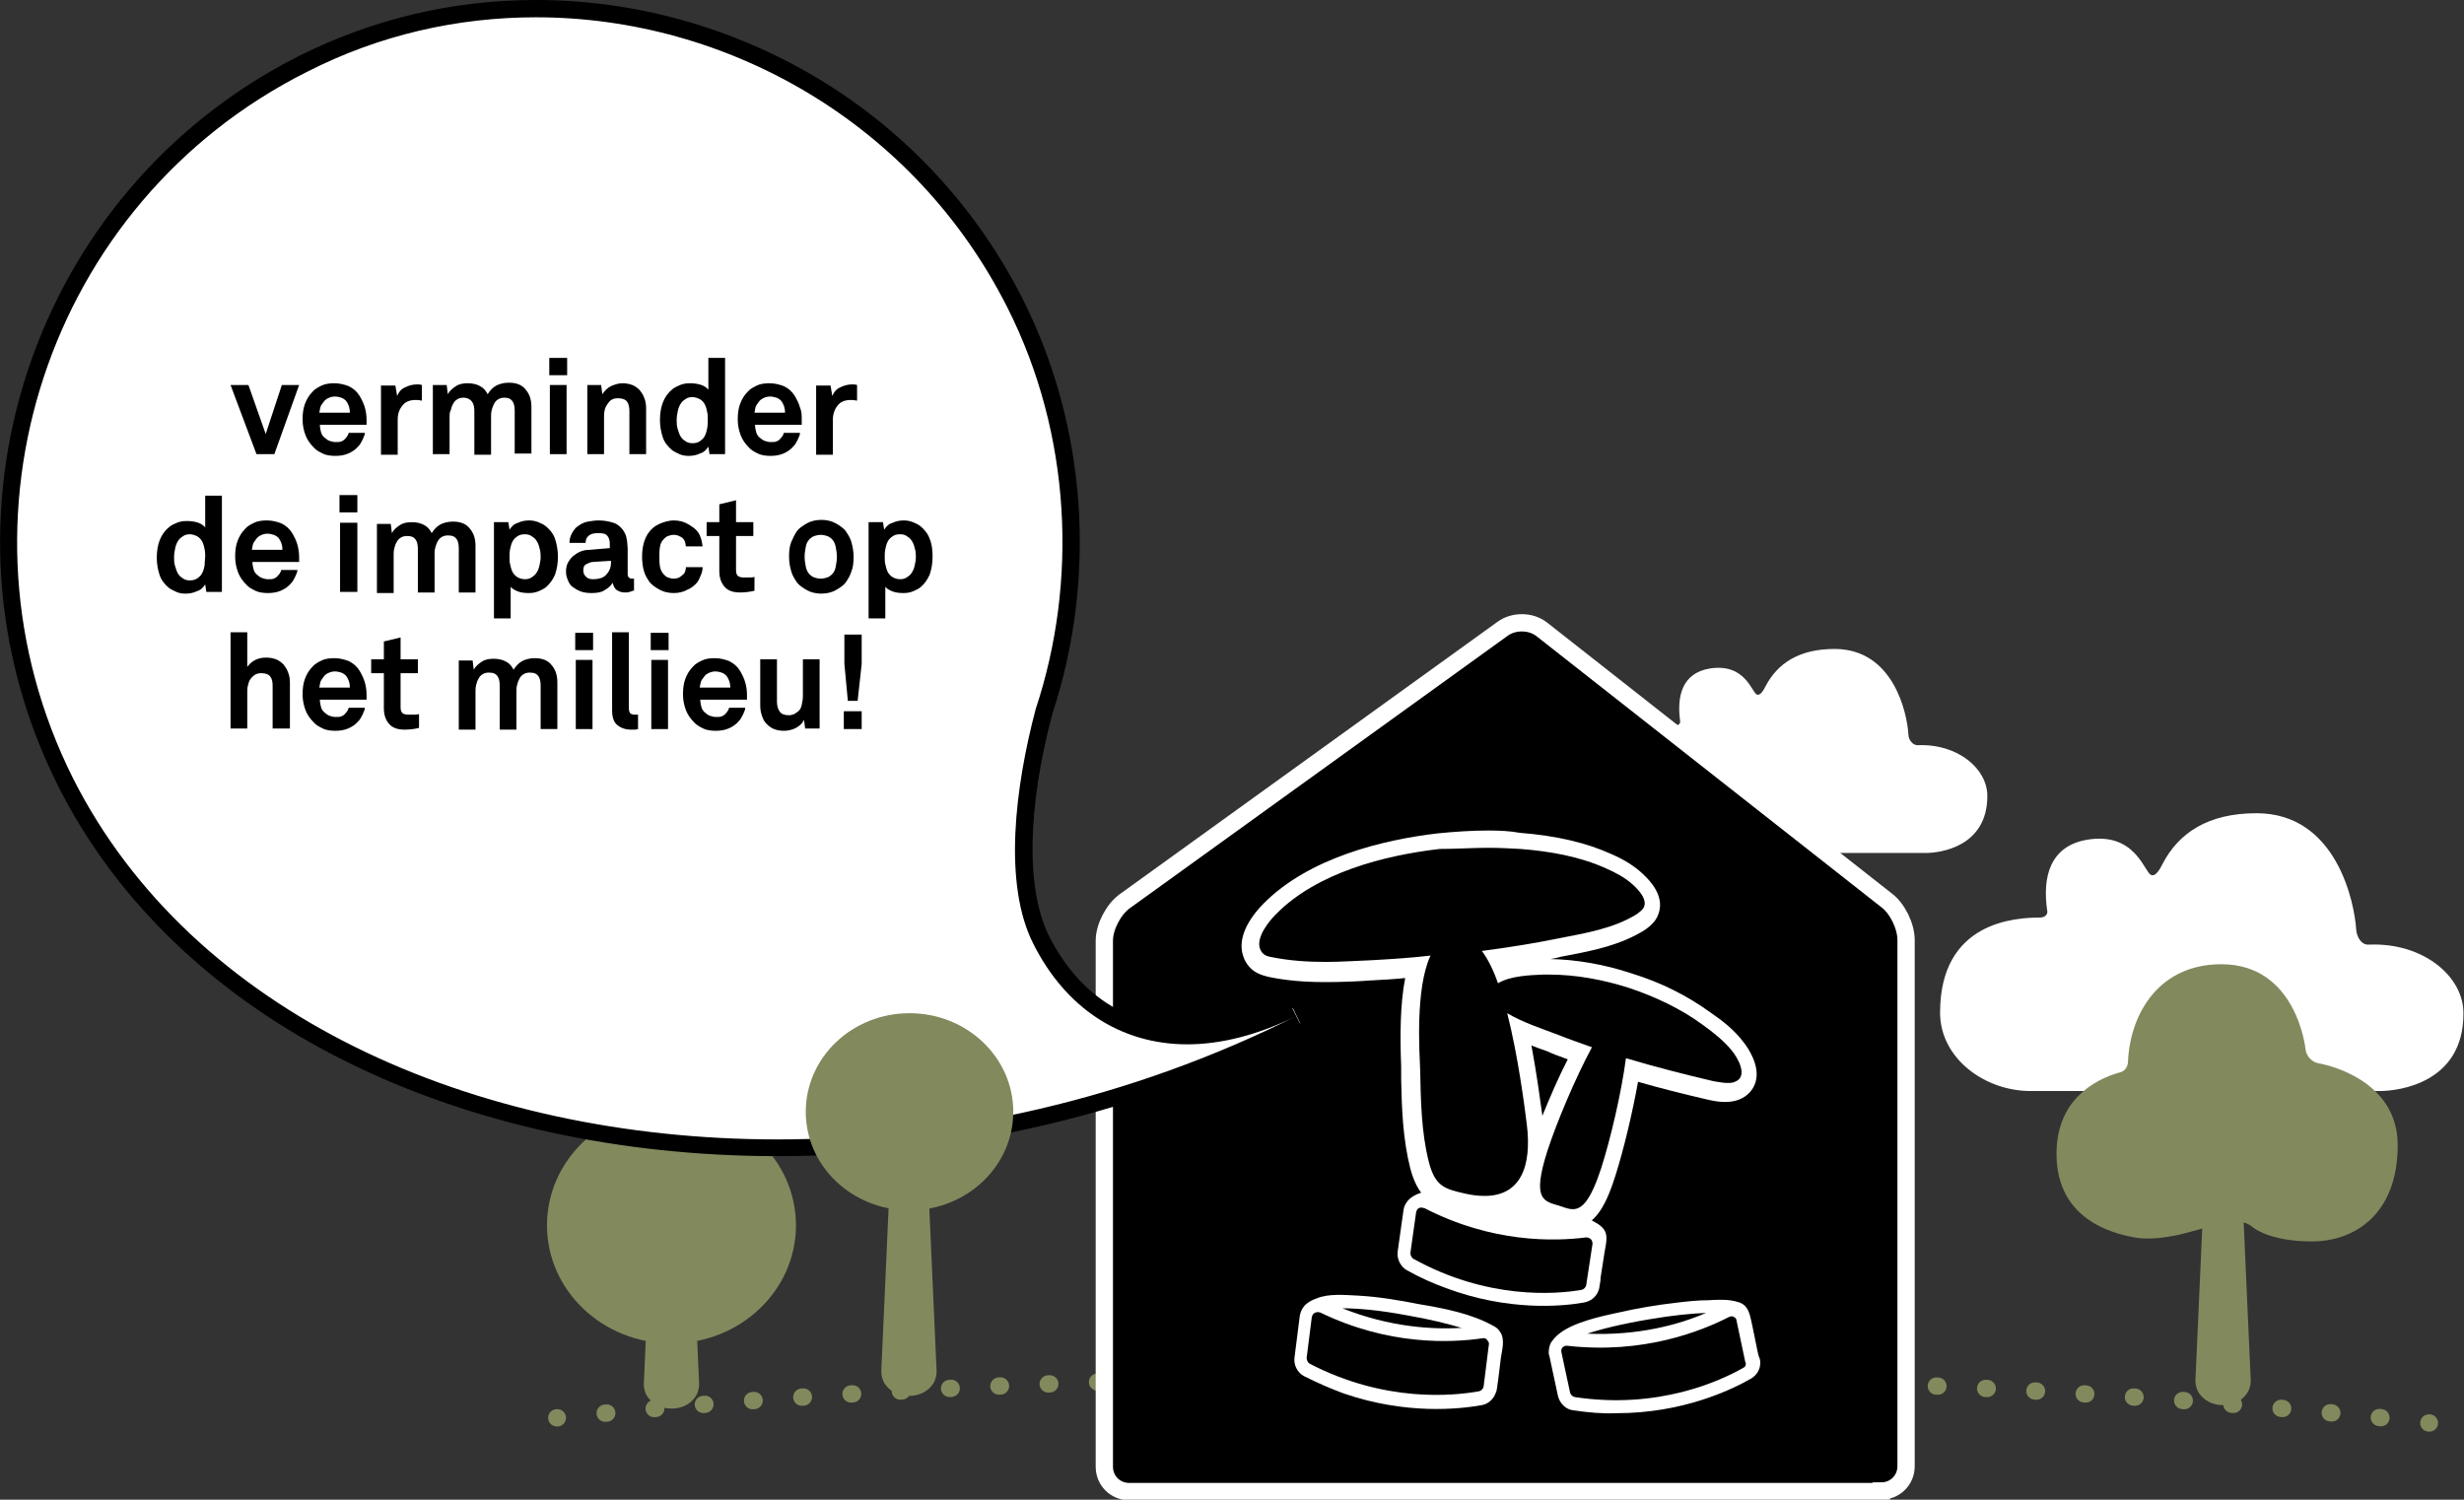 <?xml version="1.0" encoding="utf-8"?>
<!-- Generator: Adobe Illustrator 22.0.1, SVG Export Plug-In . SVG Version: 6.00 Build 0)  -->
<svg version="1.1" id="Layer_1" xmlns="http://www.w3.org/2000/svg" xmlns:xlink="http://www.w3.org/1999/xlink" x="0px" y="0px"
	 viewBox="0 0 427.5 260.2" style="enable-background:new 0 0 427.5 260.2;" xml:space="preserve">
<rect x="0" y="0" width="427.5" height="260.2" fill="#333333" stroke="none"/>
<style type="text/css">
	.st0{fill:#FFFFFF;}
	.st1{fill:#82895D;}
	.st2{fill:none;stroke:#82895D;stroke-width:3;stroke-linecap:round;stroke-linejoin:round;}
	.st3{fill:none;stroke:#82895D;stroke-width:3;stroke-linecap:round;stroke-linejoin:round;stroke-dasharray:0.276,8.287;}
	
		.st4{fill:none;stroke:#82895D;stroke-width:3;stroke-linecap:round;stroke-linejoin:round;stroke-dasharray:0.276,8.287,0.276,8.287;}
	.st5{fill:none;stroke:#FFFFFF;stroke-width:2.999;stroke-miterlimit:10;}
</style>
<g>
	<path class="st0" d="M411,163.9c-1.3,0.1-2.1-1.3-2.2-2.6c-0.3-4.7-3.4-20.2-17.3-20.2c-8.4,0-13.5,3.4-16.3,8.8
		c-0.4,0.8-1.2,2.3-2,1.9c-1.2-0.5-2.7-7.5-11.1-6.1c-6.4,1.1-7.8,6.4-6.9,12.4c0.1,0.6-0.5,1.1-1.2,1.1c-4.2,0-17.4,0.6-17.4,16.5
		c0,7.9,7.7,13.6,15.7,13.6h60.5c0,0,0.1,0,0.1,0c3.3,0,14.5-1.4,14.5-13.4C427.5,169.5,420.5,163.5,411,163.9z"/>
</g>
<g>
	<path class="st0" d="M332.7,129.3c-0.9,0-1.6-1-1.6-1.9c-0.2-3.5-2.5-14.8-12.8-14.8c-6.2,0-9.9,2.5-12,6.5
		c-0.3,0.6-0.9,1.7-1.5,1.4c-0.9-0.4-2-5.5-8.2-4.5c-4.7,0.8-5.7,4.7-5.1,9.1c0.1,0.5-0.4,0.8-0.9,0.8c-3.1,0-12.8,0.4-12.8,12.1
		c0,5.8,5.6,10,11.6,10H334c0,0,0.1,0,0.1,0c2.4,0,10.7-1,10.7-9.9C344.8,133.4,339.7,129,332.7,129.3z"/>
</g>
<g>
	<path class="st1" d="M383.2,208.7c-0.6,0.4-0.9,1-1,1.8l-1.3,29c0,1,0.3,2,1.1,2.8c0.9,1,2.3,1.5,3.7,1.5c1.4,0,2.8-0.5,3.7-1.5
		c0.8-0.8,1.1-1.8,1.1-2.8l-1.3-29c0-0.9-0.5-1.6-1.2-2L383.2,208.7z"/>
	<g>
		<path class="st1" d="M387.1,212c1.1-0.3,2.8,0.1,3.7,0.9c0,0,2.8,2.5,10.3,2.5c7.5,0,14.9-4.8,14.9-16.7c0-12-13.7-14.2-13.7-14.2
			c-1.2-0.2-2.2-1.3-2.3-2.5c0,0-1.5-14.7-14.6-14.7c-10.7,0-15.8,8.4-16.2,16.9c0,0.8-0.5,1.6-1.2,1.8c-5.1,1.4-11.2,5.2-11.2,14.2
			c0,11.4,9.7,13.8,13.5,14.5c3.7,0.7,8.7-0.7,8.7-0.7c1.1-0.3,3-0.8,4.1-1.1L387.1,212z"/>
	</g>
</g>
<g>
	<g>
		<path class="st2" d="M96.6,246c0,0,0.1,0,0.1,0"/>
		<path class="st3" d="M105,245.2c1.5-0.1,2.9-0.3,4.4-0.4"/>
		<path class="st4" d="M113.5,244.4c42.2-3.7,90.3-5.7,141.4-5.7c59.7,0,115.4,2.8,162.4,7.7"/>
		<path class="st2" d="M421.4,246.9c0,0,0.1,0,0.1,0"/>
	</g>
</g>
<g>
	<path d="M326.4,258.7c2.4,0,4.3-1.9,4.3-4.3v-91.3c0-2.4-1.5-5.5-3.4-6.9l-59.8-47c-1.9-1.5-4.9-1.5-6.8-0.1l-65.6,47.3
		c-1.9,1.4-3.5,4.4-3.5,6.8v91.3c0,2.4,1.9,4.3,4.3,4.3H326.4z"/>
	<path class="st5" d="M326.4,258.7c2.4,0,4.3-1.9,4.3-4.3v-91.3c0-2.4-1.5-5.5-3.4-6.9l-59.8-47c-1.9-1.5-4.9-1.5-6.8-0.1
		l-65.6,47.3c-1.9,1.4-3.5,4.4-3.5,6.8v91.3c0,2.4,1.9,4.3,4.3,4.3H326.4z"/>
</g>
<g>
	<path class="st0" d="M304.9,234.3c-0.3-1.5-0.6-2.9-0.9-4.4c-0.4-1.8-0.6-3.5-2.5-4c-1.6-0.5-3.4-0.4-5.1-0.3
		c-1.8,0-3.6,0.2-5.3,0.4c-3.6,0.4-7.1,1-10.6,1.8c-0.3,0.1-0.6,0.1-0.9,0.2c-1.9,0.4-3.8,0.9-5.7,1.6c-1.8,0.7-3.6,1.6-4.7,3.2
		c-0.4,0.6-0.5,1.3-0.5,1.9c0,0.2,0,0.3,0.1,0.5l1.5,7c0.3,1.3,1.4,2.4,2.7,2.5c2.6,0.4,5.1,0.6,7.5,0.5c11.4,0,19.8-4,23.3-6
		c1-0.6,1.6-1.6,1.6-2.7c0-0.3,0-0.5-0.1-0.8C305.1,235.3,305,234.8,304.9,234.3z M286.2,228.9c4.1-0.7,7.3-1,9.8-1.1
		c-4.6,2-11.8,4-20.6,3.6C277.8,230.6,281.4,229.7,286.2,228.9z M302.5,237.3c-4,2.3-14.8,7.3-29.3,5.1c-0.4-0.1-0.7-0.4-0.8-0.8
		l-1.5-7c-0.1-0.4,0.1-0.7,0.2-0.8c0.2-0.2,0.4-0.3,0.7-0.3c0,0,0.1,0,0.1,0c13.2,1.5,23.2-2.5,28.1-5c0.4-0.2,0.7-0.1,0.8,0
		c0.3,0.1,0.5,0.4,0.5,0.7l1.5,7.1C303,236.7,302.9,237.1,302.5,237.3z"/>
	<path class="st0" d="M248.1,206.6c-1.2,0.2-2.4,0.5-3.4,1.3c-0.5,0.4-0.9,1-1.1,1.6c0,0.2-0.1,0.3-0.1,0.5l-1,7.1
		c-0.2,1.3,0.5,2.7,1.6,3.3c2.3,1.3,4.6,2.3,6.8,3.1c10.7,4,20,3.2,23.9,2.5c1.1-0.2,2.1-0.9,2.5-2c0.1-0.2,0.2-0.5,0.2-0.8
		c0.1-0.5,0.2-1,0.2-1.5c0.2-1.5,0.5-3,0.7-4.5c0.2-1.2,0.6-2.7,0-3.7c-0.3-0.5-0.7-0.8-1.1-1.1c-1.1-0.7-2.4-1.3-3.7-1.7
		L248.1,206.6z M245.2,218.4c-0.3-0.2-0.5-0.6-0.5-1l1-7.1c0.1-0.4,0.3-0.6,0.5-0.7c0.2-0.1,0.5-0.1,0.8,0c0,0,0.1,0,0.1,0
		c11.8,6.1,22.6,5.8,28.1,5.1c0.4,0,0.7,0.2,0.8,0.3c0.2,0.2,0.3,0.5,0.3,0.8l-1.1,7.2c-0.1,0.4-0.4,0.7-0.8,0.8
		C269.9,224.6,258,225.5,245.2,218.4z"/>
	<path class="st0" d="M259,230c-3.8-2.1-8.5-3-12.7-3.7c-3.5-0.7-7.1-1.3-10.7-1.5c-2.3-0.1-5.1-0.4-7.2,0.5
		c-0.6,0.2-1.2,0.5-1.7,0.9c-0.5,0.4-0.9,1-1.1,1.7c0,0.2-0.1,0.3-0.1,0.5l-0.9,7.1c-0.2,1.3,0.5,2.7,1.7,3.3c2.4,1.2,4.7,2.2,6.9,3
		c10.8,3.7,20,2.7,23.9,2c1.1-0.2,2-1,2.4-2.1c0.1-0.2,0.2-0.5,0.2-0.7c0.1-0.4,0.1-0.9,0.2-1.3c0.2-1.4,0.3-2.7,0.5-4.1
		c0.2-1.4,0.8-3.3-0.2-4.6C259.9,230.5,259.4,230.2,259,230z M244,228.2c4.1,0.7,7.2,1.5,9.6,2.2c-5,0.3-12.4-0.1-20.7-3.4
		C235.5,227,239.2,227.3,244,228.2z M258.3,233.4l-0.9,7.2c-0.1,0.4-0.4,0.7-0.8,0.8c-4.5,0.8-16.3,2-29.4-4.8
		c-0.3-0.2-0.5-0.6-0.5-1l0.9-7.1c0.1-0.4,0.3-0.6,0.5-0.7c0.2-0.1,0.5-0.2,0.8-0.1c0,0,0.1,0,0.1,0c11.9,5.8,22.8,5.3,28.2,4.5
		c0.4-0.1,0.7,0.1,0.8,0.3C258.3,232.8,258.4,233.1,258.3,233.4z"/>
</g>
<path d="M128.5,192.5"/>
<path class="st1" d="M114,209.3c-0.6,0.4-0.9,1-1,1.8l-1.3,29c0,1,0.3,2,1.1,2.8c0.9,1,2.3,1.5,3.7,1.5c1.4,0,2.8-0.5,3.7-1.5
	c0.8-0.8,1.1-1.8,1.1-2.8l-1.3-29c0-0.9-0.5-1.6-1.2-2L114,209.3z"/>
<path d="M87.2,192.5"/>
<g>
	<ellipse class="st1" cx="116.5" cy="212.6" rx="21.6" ry="20.5"/>
</g>
<g>
	<path class="st0" d="M134.9,199.2c-56.5,0-103.8-24.3-123.5-63.5C-11.6,90,6.8,34.1,52.6,11.1C65.2,4.7,78.8,1.5,93,1.5
		c34.9,0,67.5,20.1,83.2,51.2c10.9,21.6,12.7,47.4,5,70.8c-4.5,16.9-4.7,31.4-0.5,39.7c5.4,10.7,14.4,16.5,25.4,16.5
		c5.8,0,11.9-1.6,18.2-4.8l1.3,2.7C197.6,191.7,166.2,199.2,134.9,199.2z"/>
	<path d="M93,3c33.2,0,65.7,18.4,81.8,50.4c11.1,22,12.2,47.6,4.9,69.6c-3.6,13.6-5.7,30.4-0.4,40.8c5.6,11.1,15.1,17.4,26.7,17.4
		c5.8,0,12.2-1.6,18.9-4.9c-28.7,14.4-60,21.4-90,21.4c-53.1,0-101.6-21.9-122.2-62.6c-22.6-45-4.5-100,40.5-122.6
		C65.9,6,79.5,3,93,3 M93,0C78.5,0,64.7,3.3,51.9,9.7C5.4,33.1-13.3,89.9,10.1,136.4c10.1,20.1,27.5,36.7,50.2,47.9
		c21.6,10.7,47.4,16.3,74.6,16.3c31.6,0,63.1-7.5,91.3-21.7l-2.7-5.4c-6.1,3.1-12,4.6-17.5,4.6c-10.4,0-18.9-5.6-24-15.7
		c-4-8-3.8-22.1,0.6-38.6c7.8-23.7,5.9-49.9-5.1-71.8c-8-15.9-20.3-29.2-35.6-38.4C127,4.7,110.1,0,93,0L93,0z"/>
</g>
<path class="st1" d="M155.2,207.1c-0.6,0.4-0.9,1-1,1.8l-1.3,29c0,1,0.3,2,1.1,2.8c0.9,1,2.3,1.5,3.7,1.5c1.4,0,2.8-0.5,3.7-1.5
	c0.8-0.8,1.1-1.8,1.1-2.8l-1.3-29c0-0.9-0.5-1.6-1.2-2L155.2,207.1z"/>
<g>
	<ellipse class="st1" cx="157.8" cy="192.9" rx="18" ry="17.1"/>
</g>
<g>
	<path d="M47.6,78.8h-3.1l-4.5-12h3.1l3,8.5l2.8-8.5h3L47.6,78.8z"/>
	<path d="M63.6,72.9c0,0.1,0,0.2,0,0.3v0.5h-8.1c0,0.5,0.1,0.9,0.2,1.3c0.1,0.4,0.4,0.8,0.7,1c0.2,0.2,0.5,0.4,0.8,0.5
		c0.3,0.1,0.6,0.2,1,0.2c0.4,0,0.8,0,1-0.1s0.5-0.2,0.7-0.5c0.3-0.3,0.5-0.6,0.6-1h2.8c0,0.4-0.2,0.7-0.4,1.2
		c-0.2,0.4-0.4,0.8-0.7,1.1c-0.5,0.6-1.1,1-1.8,1.3s-1.5,0.4-2.2,0.4c-0.8,0-1.6-0.1-2.2-0.4c-0.6-0.3-1.2-0.6-1.6-1.1
		c-0.6-0.6-1.1-1.3-1.4-2.1c-0.3-0.8-0.5-1.7-0.5-2.7c0-1,0.1-1.9,0.4-2.7s0.7-1.5,1.3-2.1c0.4-0.5,1-0.8,1.6-1.1
		c0.6-0.3,1.4-0.4,2.2-0.4c0.9,0,1.7,0.2,2.5,0.5c0.8,0.4,1.4,0.9,1.9,1.7c0.4,0.7,0.7,1.3,0.9,2C63.5,71.4,63.6,72.1,63.6,72.9z
		 M60.7,71.6c0-0.9-0.3-1.6-0.7-2.1c-0.2-0.2-0.5-0.4-0.8-0.5c-0.3-0.1-0.7-0.2-1.1-0.2c-0.4,0-0.8,0.1-1.2,0.3s-0.6,0.4-0.8,0.7
		c-0.2,0.3-0.4,0.5-0.5,0.8c-0.1,0.3-0.1,0.6-0.2,1H60.7z"/>
	<path d="M73.1,69.5c-0.4-0.1-0.7-0.1-1-0.1c-1,0-1.8,0.3-2.3,1C69.3,71,69,71.8,69,72.8v6.1h-2.9v-12h2.5l0.3,1.8
		c0.3-0.7,0.7-1.2,1.4-1.5c0.6-0.3,1.3-0.5,2-0.5c0.3,0,0.6,0,0.9,0.1V69.5z"/>
	<path d="M89.3,78.8v-7.5c0-0.7-0.1-1.3-0.4-1.7S88.2,69,87.5,69c-0.4,0-0.8,0.1-1.1,0.3c-0.3,0.2-0.5,0.4-0.7,0.8s-0.3,0.7-0.4,1.1
		c-0.1,0.4-0.1,0.8-0.1,1.1v6.6h-2.9v-7.5c0-0.7-0.1-1.3-0.4-1.7S81.1,69,80.4,69c-0.4,0-0.8,0.1-1.1,0.3c-0.3,0.2-0.5,0.4-0.7,0.8
		c-0.2,0.3-0.3,0.7-0.4,1.1C78,71.5,78,71.9,78,72.2v6.6h-2.9v-12h2.4l0.2,1.6c0.3-0.6,0.8-1,1.4-1.4c0.6-0.4,1.3-0.5,2.1-0.5
		c0.8,0,1.6,0.2,2.1,0.5c0.6,0.3,1,0.8,1.3,1.4c0.4-0.6,0.8-1.1,1.5-1.5c0.6-0.3,1.3-0.5,2.2-0.5c1.3,0,2.3,0.4,2.9,1.2
		c0.7,0.8,1,1.8,1,3v8.1H89.3z"/>
	<path d="M95.3,65.1v-3h3.1v3H95.3z M95.4,78.8v-12h2.9v12H95.4z"/>
	<path d="M109.2,78.8v-7.4c0-0.7-0.1-1.3-0.4-1.7c-0.3-0.4-0.8-0.6-1.6-0.6c-0.5,0-0.9,0.1-1.3,0.4c-0.3,0.3-0.6,0.7-0.8,1.1
		c-0.2,0.4-0.3,1-0.3,1.6s0,1.1,0,1.7v4.9h-2.9v-12h2.4l0.2,1.6c0.4-0.6,0.9-1.1,1.5-1.4c0.7-0.3,1.3-0.5,2-0.5
		c0.6,0,1.2,0.1,1.7,0.3c0.5,0.2,0.9,0.5,1.3,0.9c0.3,0.4,0.6,0.8,0.8,1.4c0.2,0.5,0.3,1.1,0.3,1.7v8H109.2z"/>
	<path d="M123.1,78.8l-0.2-1.3c-0.4,0.6-0.8,1-1.5,1.2c-0.6,0.3-1.3,0.4-1.9,0.4c-0.6,0-1.2-0.1-1.6-0.3s-0.9-0.4-1.3-0.7
		c-0.7-0.6-1.3-1.3-1.6-2.2c-0.3-0.9-0.5-1.9-0.5-3c0-2.4,0.7-4.2,2.2-5.4c0.4-0.3,0.8-0.5,1.3-0.7s1-0.3,1.7-0.3
		c0.8,0,1.4,0.1,2,0.3s0.9,0.5,1.2,0.8v-5.5h2.9v16.7H123.1z M122.8,72.8c0-0.4,0-0.9-0.1-1.3c-0.1-0.5-0.2-0.9-0.4-1.3
		c-0.2-0.4-0.5-0.7-0.8-0.9c-0.4-0.2-0.8-0.4-1.4-0.4c-0.4,0-0.8,0.1-1.1,0.3s-0.6,0.4-0.8,0.7c-0.3,0.4-0.5,0.9-0.6,1.4
		s-0.2,1-0.2,1.6c0,0.5,0,1,0.2,1.6s0.3,1,0.6,1.4c0.2,0.3,0.5,0.5,0.8,0.7s0.7,0.3,1.1,0.3c0.6,0,1-0.1,1.4-0.4s0.6-0.5,0.8-0.9
		c0.2-0.4,0.3-0.8,0.4-1.3C122.8,73.7,122.8,73.2,122.8,72.8z"/>
	<path d="M139.1,72.9c0,0.1,0,0.2,0,0.3v0.5H131c0,0.5,0.1,0.9,0.2,1.3c0.1,0.4,0.4,0.8,0.7,1c0.2,0.2,0.5,0.4,0.8,0.5
		c0.3,0.1,0.6,0.2,1,0.2c0.4,0,0.8,0,1-0.1s0.5-0.2,0.7-0.5c0.3-0.3,0.5-0.6,0.6-1h2.8c0,0.4-0.2,0.7-0.4,1.2
		c-0.2,0.4-0.4,0.8-0.7,1.1c-0.5,0.6-1.1,1-1.8,1.3s-1.5,0.4-2.2,0.4c-0.8,0-1.6-0.1-2.2-0.4c-0.6-0.3-1.2-0.6-1.6-1.1
		c-0.6-0.6-1.1-1.3-1.4-2.1c-0.3-0.8-0.5-1.7-0.5-2.7c0-1,0.1-1.9,0.4-2.7s0.7-1.5,1.3-2.1c0.4-0.5,1-0.8,1.6-1.1
		c0.6-0.3,1.4-0.4,2.2-0.4c0.9,0,1.7,0.2,2.5,0.5c0.8,0.4,1.4,0.9,1.9,1.7c0.4,0.7,0.7,1.3,0.9,2C139.1,71.4,139.1,72.1,139.1,72.9z
		 M136.2,71.6c0-0.9-0.3-1.6-0.7-2.1c-0.2-0.2-0.5-0.4-0.8-0.5c-0.3-0.1-0.7-0.2-1.1-0.2c-0.4,0-0.8,0.1-1.2,0.3s-0.6,0.4-0.8,0.7
		c-0.2,0.3-0.4,0.5-0.5,0.8c-0.1,0.3-0.1,0.6-0.2,1H136.2z"/>
	<path d="M148.6,69.5c-0.4-0.1-0.7-0.1-1-0.1c-1,0-1.8,0.3-2.3,1c-0.5,0.6-0.8,1.5-0.8,2.4v6.1h-2.9v-12h2.5l0.3,1.8
		c0.3-0.7,0.7-1.2,1.4-1.5c0.6-0.3,1.3-0.5,2-0.5c0.3,0,0.6,0,0.9,0.1V69.5z"/>
	<path d="M35.8,102.7l-0.2-1.3c-0.4,0.6-0.8,1-1.5,1.2c-0.6,0.3-1.3,0.4-1.9,0.4c-0.6,0-1.2-0.1-1.6-0.3s-0.9-0.4-1.3-0.7
		c-0.7-0.6-1.3-1.3-1.6-2.2c-0.3-0.9-0.5-1.9-0.5-3c0-2.4,0.7-4.2,2.2-5.4c0.4-0.3,0.8-0.5,1.3-0.7s1-0.3,1.7-0.3
		c0.8,0,1.4,0.1,2,0.3s0.9,0.5,1.2,0.8v-5.5h2.9v16.7H35.8z M35.6,96.6c0-0.4,0-0.9-0.1-1.3c-0.1-0.5-0.2-0.9-0.4-1.3
		c-0.2-0.4-0.5-0.7-0.8-0.9c-0.4-0.2-0.8-0.4-1.4-0.4c-0.4,0-0.8,0.1-1.1,0.3s-0.6,0.4-0.8,0.7c-0.3,0.4-0.5,0.9-0.6,1.4
		s-0.2,1-0.2,1.6c0,0.5,0,1,0.2,1.6s0.3,1,0.6,1.4c0.2,0.3,0.5,0.5,0.8,0.7s0.7,0.3,1.1,0.3c0.6,0,1-0.1,1.4-0.4s0.6-0.5,0.8-0.9
		c0.2-0.4,0.3-0.8,0.4-1.3C35.5,97.5,35.6,97,35.6,96.6z"/>
	<path d="M51.9,96.7c0,0.1,0,0.2,0,0.3v0.5h-8.1c0,0.5,0.1,0.9,0.2,1.3c0.1,0.4,0.4,0.8,0.7,1c0.2,0.2,0.5,0.4,0.8,0.5
		c0.3,0.1,0.6,0.2,1,0.2c0.4,0,0.8,0,1-0.1s0.5-0.2,0.7-0.5c0.3-0.3,0.5-0.6,0.6-1h2.8c0,0.4-0.2,0.7-0.4,1.2
		c-0.2,0.4-0.4,0.8-0.7,1.1c-0.5,0.6-1.1,1-1.8,1.3s-1.5,0.4-2.2,0.4c-0.8,0-1.6-0.1-2.2-0.4c-0.6-0.3-1.2-0.6-1.6-1.1
		c-0.6-0.6-1.1-1.3-1.4-2.1c-0.3-0.8-0.5-1.7-0.5-2.7c0-1,0.1-1.9,0.4-2.7s0.7-1.5,1.3-2.1c0.4-0.5,1-0.8,1.6-1.1
		c0.6-0.3,1.4-0.4,2.2-0.4c0.9,0,1.7,0.2,2.5,0.5c0.8,0.4,1.4,0.9,1.9,1.7c0.4,0.7,0.7,1.3,0.9,2C51.8,95.2,51.9,96,51.9,96.7z
		 M49,95.4c0-0.9-0.3-1.6-0.7-2.1c-0.2-0.2-0.5-0.4-0.8-0.5c-0.3-0.1-0.7-0.2-1.1-0.2c-0.4,0-0.8,0.1-1.2,0.3s-0.6,0.4-0.8,0.7
		c-0.2,0.3-0.4,0.5-0.5,0.8c-0.1,0.3-0.1,0.6-0.2,1H49z"/>
	<path d="M58.9,88.9v-3H62v3H58.9z M59,102.7v-12H62v12H59z"/>
	<path d="M79.6,102.7v-7.5c0-0.7-0.1-1.3-0.4-1.7s-0.7-0.6-1.5-0.6c-0.4,0-0.8,0.1-1.1,0.3c-0.3,0.2-0.5,0.4-0.7,0.8
		s-0.3,0.7-0.4,1.1c-0.1,0.4-0.1,0.8-0.1,1.1v6.6h-2.9v-7.5c0-0.7-0.1-1.3-0.4-1.7s-0.7-0.6-1.5-0.6c-0.4,0-0.8,0.1-1.1,0.3
		c-0.3,0.2-0.5,0.4-0.7,0.8c-0.2,0.3-0.3,0.7-0.4,1.1c-0.1,0.4-0.1,0.8-0.1,1.1v6.6h-2.9v-12h2.4l0.2,1.6c0.3-0.6,0.8-1,1.4-1.4
		c0.6-0.4,1.3-0.5,2.1-0.5c0.8,0,1.6,0.2,2.1,0.5c0.6,0.3,1,0.8,1.3,1.4c0.4-0.6,0.8-1.1,1.5-1.5c0.6-0.3,1.3-0.5,2.2-0.5
		c1.3,0,2.3,0.4,2.9,1.2c0.7,0.8,1,1.8,1,3v8.1H79.6z"/>
	<path d="M96.8,96.6c0,1.2-0.2,2.2-0.5,3.1c-0.4,0.9-0.9,1.6-1.6,2.2c-0.4,0.3-0.8,0.5-1.3,0.7c-0.5,0.2-1,0.3-1.7,0.3
		c-0.7,0-1.4-0.1-1.9-0.3c-0.5-0.2-1-0.5-1.2-0.8v5.5h-2.9V90.6h2.5l0.2,1.3c0.4-0.6,0.8-1,1.5-1.2c0.6-0.3,1.3-0.4,1.9-0.4
		c0.6,0,1.1,0.1,1.6,0.3s0.9,0.4,1.3,0.7c0.7,0.6,1.3,1.3,1.6,2.2C96.6,94.4,96.8,95.5,96.8,96.6z M93.8,96.7c0-0.5,0-1-0.2-1.6
		c-0.1-0.5-0.3-1-0.6-1.4c-0.2-0.3-0.5-0.5-0.8-0.7s-0.7-0.3-1.1-0.3c-0.6,0-1,0.1-1.4,0.4s-0.6,0.5-0.8,0.9
		c-0.2,0.4-0.3,0.8-0.4,1.3c-0.1,0.5-0.1,0.9-0.1,1.3s0,0.9,0.1,1.3s0.2,0.9,0.4,1.3c0.2,0.4,0.5,0.7,0.8,0.9s0.8,0.4,1.4,0.4
		c0.4,0,0.8-0.1,1.1-0.3s0.6-0.4,0.8-0.7c0.3-0.4,0.5-0.9,0.6-1.4S93.8,97.2,93.8,96.7z"/>
	<path d="M109.8,102.5c-0.2,0.1-0.5,0.2-0.6,0.2c-0.2,0.1-0.4,0.1-0.8,0.1c-0.6,0-1.1-0.2-1.5-0.5c-0.3-0.3-0.5-0.7-0.6-1.2
		c-0.3,0.5-0.7,0.9-1.4,1.3c-0.6,0.4-1.4,0.5-2.3,0.5c-0.7,0-1.4-0.1-1.9-0.3c-0.5-0.2-1-0.5-1.4-0.8s-0.6-0.7-0.8-1.2
		c-0.2-0.5-0.3-0.9-0.3-1.4c0-0.6,0.1-1.1,0.3-1.5c0.2-0.4,0.5-0.8,0.9-1.2c0.4-0.3,0.8-0.6,1.3-0.8c0.5-0.2,1-0.3,1.6-0.3l3.5-0.3
		v-0.7c0-0.6-0.1-1-0.4-1.4s-0.8-0.5-1.6-0.5c-0.7,0-1.2,0.1-1.6,0.4c-0.4,0.3-0.6,0.7-0.6,1.3h-2.8c0-0.7,0.2-1.3,0.5-1.8
		c0.3-0.5,0.6-0.9,1.1-1.2c0.4-0.3,1-0.6,1.6-0.7s1.2-0.2,1.9-0.2c1,0,2,0.2,2.8,0.5c0.8,0.4,1.4,1,1.8,1.9c0.2,0.4,0.2,0.8,0.3,1.2
		c0,0.4,0.1,0.8,0.1,1.2v4.5c0,0.3,0.1,0.5,0.2,0.6c0.1,0.1,0.3,0.2,0.5,0.2c0.1,0,0.2,0,0.3,0c0,0,0.1,0,0.1,0V102.5z M106,97.3
		l-3.1,0.2c-0.4,0-0.8,0.2-1.2,0.4s-0.5,0.6-0.5,1.1c0,0.5,0.2,0.8,0.5,1.1c0.3,0.3,0.7,0.4,1.2,0.4c0.9,0,1.7-0.2,2.2-0.7
		s0.9-1.2,0.9-2.1V97.3z"/>
	<path d="M121.9,98.4c0,0.5-0.1,0.9-0.3,1.4c-0.2,0.5-0.4,0.9-0.6,1.2c-0.4,0.5-1,1-1.7,1.3c-0.7,0.4-1.5,0.6-2.4,0.6
		c-0.9,0-1.8-0.2-2.5-0.6c-0.7-0.4-1.3-0.8-1.7-1.3c-0.4-0.6-0.8-1.2-1-2c-0.2-0.7-0.3-1.6-0.3-2.4c0-0.9,0.1-1.7,0.3-2.4
		c0.2-0.7,0.5-1.4,1-2c0.4-0.5,1-1,1.7-1.3s1.6-0.6,2.5-0.6c0.9,0,1.7,0.2,2.4,0.6s1.3,0.8,1.7,1.3c0.3,0.4,0.5,0.8,0.6,1.2
		c0.2,0.5,0.2,0.9,0.3,1.4H119c0-0.2-0.1-0.4-0.1-0.6c-0.1-0.2-0.1-0.4-0.2-0.5c-0.2-0.3-0.4-0.5-0.7-0.6c-0.3-0.2-0.7-0.3-1.1-0.3
		c-0.4,0-0.7,0.1-1,0.2c-0.3,0.1-0.5,0.3-0.7,0.5c-0.4,0.4-0.6,0.8-0.7,1.4c-0.1,0.5-0.1,1.1-0.1,1.7c0,0.6,0,1.1,0.1,1.7
		c0.1,0.5,0.3,1,0.7,1.4c0.2,0.2,0.4,0.4,0.7,0.5c0.3,0.1,0.6,0.2,1,0.2c0.4,0,0.8-0.1,1.1-0.3c0.3-0.2,0.5-0.4,0.7-0.6
		c0.1-0.2,0.2-0.3,0.2-0.5c0.1-0.2,0.1-0.4,0.1-0.6H121.9z"/>
	<path d="M130.9,102.5c-0.8,0.2-1.7,0.3-2.5,0.3c-1.2,0-2.1-0.3-2.7-1s-0.9-1.6-0.9-2.7V93h-2.2v-2.4h2.2v-3.1l2.9-0.7v3.8h3V93h-3
		v5.9c0,0.5,0.1,0.8,0.3,1c0.2,0.2,0.6,0.3,1,0.3c0.3,0,0.6,0,0.9,0s0.6,0,1-0.1V102.5z"/>
	<path d="M148.1,96.6c0,1-0.1,1.9-0.4,2.6c-0.2,0.7-0.6,1.3-1,1.9c-0.4,0.5-1,0.9-1.7,1.3s-1.6,0.6-2.5,0.6s-1.8-0.2-2.5-0.6
		c-0.7-0.4-1.3-0.8-1.7-1.3c-0.4-0.6-0.8-1.2-1-1.9c-0.2-0.7-0.4-1.5-0.4-2.6s0.1-1.9,0.4-2.6s0.6-1.3,1-1.9c0.4-0.5,1-0.9,1.7-1.3
		c0.7-0.4,1.6-0.6,2.5-0.6s1.8,0.2,2.5,0.6s1.3,0.8,1.7,1.3c0.4,0.6,0.8,1.2,1,1.9S148.1,95.6,148.1,96.6z M145.2,96.6
		c0-0.6-0.1-1.1-0.2-1.7c-0.1-0.5-0.3-1-0.7-1.4c-0.2-0.2-0.5-0.4-0.8-0.5s-0.7-0.2-1.1-0.2s-0.8,0.1-1.1,0.2
		c-0.3,0.1-0.6,0.3-0.8,0.5c-0.4,0.4-0.6,0.8-0.7,1.4c-0.1,0.5-0.2,1.1-0.2,1.7s0.1,1.1,0.2,1.7c0.1,0.5,0.3,1,0.7,1.4
		c0.2,0.2,0.5,0.4,0.8,0.5c0.3,0.1,0.7,0.2,1.1,0.2s0.8-0.1,1.1-0.2c0.3-0.1,0.6-0.3,0.8-0.5c0.4-0.4,0.6-0.8,0.7-1.4
		C145.1,97.8,145.2,97.2,145.2,96.6z"/>
	<path d="M161.8,96.6c0,1.2-0.2,2.2-0.5,3.1c-0.4,0.9-0.9,1.6-1.6,2.2c-0.4,0.3-0.8,0.5-1.3,0.7c-0.5,0.2-1,0.3-1.7,0.3
		c-0.7,0-1.4-0.1-1.9-0.3c-0.5-0.2-1-0.5-1.2-0.8v5.5h-2.9V90.6h2.5l0.2,1.3c0.4-0.6,0.8-1,1.5-1.2c0.6-0.3,1.3-0.4,1.9-0.4
		c0.6,0,1.1,0.1,1.6,0.3s0.9,0.4,1.3,0.7c0.7,0.6,1.3,1.3,1.6,2.2C161.7,94.4,161.8,95.5,161.8,96.6z M158.9,96.7c0-0.5,0-1-0.2-1.6
		c-0.1-0.5-0.3-1-0.6-1.4c-0.2-0.3-0.5-0.5-0.8-0.7s-0.7-0.3-1.1-0.3c-0.6,0-1,0.1-1.4,0.4s-0.6,0.5-0.8,0.9
		c-0.2,0.4-0.3,0.8-0.4,1.3c-0.1,0.5-0.1,0.9-0.1,1.3s0,0.9,0.1,1.3s0.2,0.9,0.4,1.3c0.2,0.4,0.5,0.7,0.8,0.9s0.8,0.4,1.4,0.4
		c0.4,0,0.8-0.1,1.1-0.3s0.6-0.4,0.8-0.7c0.3-0.4,0.5-0.9,0.6-1.4S158.9,97.2,158.9,96.7z"/>
	<path d="M47.3,126.5V119c0-0.7-0.1-1.2-0.4-1.6c-0.3-0.4-0.8-0.6-1.6-0.6c-0.4,0-0.8,0.1-1.1,0.3c-0.3,0.2-0.6,0.5-0.8,0.8
		c-0.2,0.3-0.3,0.7-0.4,1.1c-0.1,0.4-0.1,0.8-0.1,1.1v6.3h-2.9v-16.7h2.9v6c0.4-0.5,0.8-0.9,1.4-1.2c0.6-0.3,1.2-0.4,1.9-0.4
		c0.6,0,1.2,0.1,1.7,0.3c0.5,0.2,0.9,0.5,1.3,0.9c0.3,0.4,0.6,0.8,0.8,1.4c0.2,0.5,0.3,1.1,0.3,1.7v8H47.3z"/>
	<path d="M63.6,120.6c0,0.1,0,0.2,0,0.3v0.5h-8.1c0,0.5,0.1,0.9,0.2,1.3c0.1,0.4,0.4,0.8,0.7,1c0.2,0.2,0.5,0.4,0.8,0.5
		c0.3,0.1,0.6,0.2,1,0.2c0.4,0,0.8,0,1-0.1s0.5-0.2,0.7-0.5c0.3-0.3,0.5-0.6,0.6-1h2.8c0,0.4-0.2,0.7-0.4,1.2
		c-0.2,0.4-0.4,0.8-0.7,1.1c-0.5,0.6-1.1,1-1.8,1.3s-1.5,0.4-2.2,0.4c-0.8,0-1.6-0.1-2.2-0.4c-0.6-0.3-1.2-0.6-1.6-1.1
		c-0.6-0.6-1.1-1.3-1.4-2.1c-0.3-0.8-0.5-1.7-0.5-2.7c0-1,0.1-1.9,0.4-2.7s0.7-1.5,1.3-2.1c0.4-0.5,1-0.8,1.6-1.1
		c0.6-0.3,1.4-0.4,2.2-0.4c0.9,0,1.7,0.2,2.5,0.5c0.8,0.4,1.4,0.9,1.9,1.7c0.4,0.7,0.7,1.3,0.9,2C63.5,119.1,63.6,119.8,63.6,120.6z
		 M60.7,119.3c0-0.9-0.3-1.6-0.7-2.1c-0.2-0.2-0.5-0.4-0.8-0.5c-0.3-0.1-0.7-0.2-1.1-0.2c-0.4,0-0.8,0.1-1.2,0.3s-0.6,0.4-0.8,0.7
		c-0.2,0.3-0.4,0.5-0.5,0.8c-0.1,0.3-0.1,0.6-0.2,1H60.7z"/>
	<path d="M72.7,126.3c-0.8,0.2-1.7,0.3-2.5,0.3c-1.2,0-2.1-0.3-2.7-1s-0.9-1.6-0.9-2.7v-6.1h-2.2v-2.4h2.2v-3.1l2.9-0.7v3.8h3v2.4
		h-3v5.9c0,0.5,0.1,0.8,0.3,1c0.2,0.2,0.6,0.3,1,0.3c0.3,0,0.6,0,0.9,0s0.6,0,1-0.1V126.3z"/>
	<path d="M93.8,126.5V119c0-0.7-0.1-1.3-0.4-1.7s-0.7-0.6-1.5-0.6c-0.4,0-0.8,0.1-1.1,0.3c-0.3,0.2-0.5,0.4-0.7,0.8
		s-0.3,0.7-0.4,1.1c-0.1,0.4-0.1,0.8-0.1,1.1v6.6h-2.9V119c0-0.7-0.1-1.3-0.4-1.7s-0.7-0.6-1.5-0.6c-0.4,0-0.8,0.1-1.1,0.3
		c-0.3,0.2-0.5,0.4-0.7,0.8c-0.2,0.3-0.3,0.7-0.4,1.1c-0.1,0.4-0.1,0.8-0.1,1.1v6.6h-2.9v-12H82l0.2,1.6c0.3-0.6,0.8-1,1.4-1.4
		c0.6-0.4,1.3-0.5,2.1-0.5c0.8,0,1.6,0.2,2.1,0.5c0.6,0.3,1,0.8,1.3,1.4c0.4-0.6,0.8-1.1,1.5-1.5c0.6-0.3,1.3-0.5,2.2-0.5
		c1.3,0,2.3,0.4,2.9,1.2c0.7,0.8,1,1.8,1,3v8.1H93.8z"/>
	<path d="M99.8,112.8v-3h3.1v3H99.8z M99.9,126.5v-12h2.9v12H99.9z"/>
	<path d="M110.7,126.5c-0.3,0.1-0.5,0.1-0.6,0.1c-0.1,0-0.3,0-0.6,0c-1,0-1.8-0.3-2.4-0.8c-0.6-0.5-0.9-1.3-0.9-2.5v-13.6h2.9v13.2
		c0,0.4,0.1,0.6,0.2,0.8c0.1,0.2,0.5,0.3,0.9,0.3c0.1,0,0.2,0,0.3,0s0.1,0,0.2,0V126.5z"/>
	<path d="M112.9,112.8v-3h3.1v3H112.9z M113,126.5v-12h2.9v12H113z"/>
	<path d="M129.6,120.6c0,0.1,0,0.2,0,0.3v0.5h-8.1c0,0.5,0.1,0.9,0.2,1.3c0.1,0.4,0.4,0.8,0.7,1c0.2,0.2,0.5,0.4,0.8,0.5
		c0.3,0.1,0.6,0.2,1,0.2c0.4,0,0.8,0,1-0.1s0.5-0.2,0.7-0.5c0.3-0.3,0.5-0.6,0.6-1h2.8c0,0.4-0.2,0.7-0.4,1.2
		c-0.2,0.4-0.4,0.8-0.7,1.1c-0.5,0.6-1.1,1-1.8,1.3s-1.5,0.4-2.2,0.4c-0.8,0-1.6-0.1-2.2-0.4c-0.6-0.3-1.2-0.6-1.6-1.1
		c-0.6-0.6-1.1-1.3-1.4-2.1c-0.3-0.8-0.5-1.7-0.5-2.7c0-1,0.1-1.9,0.4-2.7s0.7-1.5,1.3-2.1c0.4-0.5,1-0.8,1.6-1.1
		c0.6-0.3,1.4-0.4,2.2-0.4c0.9,0,1.7,0.2,2.5,0.5c0.8,0.4,1.4,0.9,1.9,1.7c0.4,0.7,0.7,1.3,0.9,2
		C129.5,119.1,129.6,119.8,129.6,120.6z M126.7,119.3c0-0.9-0.3-1.6-0.7-2.1c-0.2-0.2-0.5-0.4-0.8-0.5c-0.3-0.1-0.7-0.2-1.1-0.2
		c-0.4,0-0.8,0.1-1.2,0.3s-0.6,0.4-0.8,0.7c-0.2,0.3-0.4,0.5-0.5,0.8c-0.1,0.3-0.1,0.6-0.2,1H126.7z"/>
	<path d="M139.7,126.5l-0.2-1.6c-0.3,0.6-0.7,1-1.4,1.4c-0.6,0.3-1.3,0.5-2.1,0.5c-0.6,0-1.2-0.1-1.7-0.3c-0.5-0.2-0.9-0.5-1.3-0.9
		c-0.4-0.4-0.6-0.8-0.8-1.4s-0.3-1.1-0.3-1.8v-8h2.9v7.4c0,0.7,0.2,1.3,0.5,1.7c0.3,0.4,0.8,0.6,1.6,0.6c0.3,0,0.6-0.1,0.9-0.2
		c0.2-0.1,0.4-0.3,0.6-0.4c0.4-0.3,0.6-0.7,0.7-1.2c0.1-0.5,0.2-1,0.2-1.5v-6.4h2.9v12H139.7z"/>
	<path d="M148.8,121.6h-1.7l-0.6-6.4v-5.1h3v5.1L148.8,121.6z M146.4,126.5v-3.1h3.1v3.1H146.4z"/>
</g>
<polygon class="st0" points="262.5,206.8 257.8,210.5 258.8,212.1 264.3,213.4 266.7,212.5 266.5,209.1 "/>
<g>
	<path d="M272.8,211.6c-0.9,0-1.6-0.3-2.4-0.5l-0.4-0.1l-0.4-0.1c-1.2-0.4-2.6-0.8-3.4-2.3c-0.9-1.7-0.6-4.4,0.8-9
		c1.6-4.8,4.4-11.5,7-16.6c-1.6-0.5-3-1.1-4.4-1.6c-0.6-0.2-1.2-0.5-1.8-0.7c-1.4-0.5-2.8-1-4.2-1.6c1.4,6.6,2.3,13.4,2.7,16.2
		l0,0.2c0.7,5.1-0.1,9-2.2,11.4c-1.6,1.8-3.8,2.7-6.6,2.7c-1.1,0-2.4-0.2-3.7-0.5c-3.6-0.8-6.1-1.4-7.5-6.5
		c-1.3-4.9-1.4-10.1-1.5-15.1l0-1.1c0-0.3,0-0.7,0-1.2c-0.2-3.6-0.5-11.4,1.1-16.9c-2.8,0.3-5.3,0.5-7.7,0.6l-0.1,0
		c-2.6,0.1-5.3,0.3-8.1,0.3c-3.7,0-6.7-0.3-9.5-0.9c-0.9-0.2-1.9-0.5-2.6-1.3c-0.3-0.4-0.6-0.8-0.7-1.3c-1-2.9,1.9-6.2,3.2-7.5
		c7.6-7.8,20.1-10.7,29.3-11.8c2.9-0.3,5.8-0.5,8.7-0.5c1.9,0,3.7,0.1,5.6,0.2c6.2,0.5,11.2,1.7,15.4,3.5c2.1,1,3.7,1.9,5,3.1
		c2.4,2.3,3.1,4.3,2,6c-0.4,0.7-1,1.1-1.6,1.5c-3.7,2.4-8.1,3.3-12.3,4.1c-0.5,0.1-1.1,0.2-1.6,0.3c-3.8,0.8-7.6,1.4-11.2,1.9
		c0.4,0.7,0.7,1.5,1.1,2.4c2.3-0.8,4.9-0.9,6.7-0.9l0.1,0c0.4,0,0.7,0,1.1,0c4.6,0,9.4,0.8,14.3,2.4c5,1.6,9.4,3.8,13.2,6.6
		c1.8,1.3,3.7,2.8,5.3,4.7c0.6,0.8,2.6,3.5,2,5.7c-0.3,1-1,1.7-2,2.1c-0.6,0.2-1.2,0.3-1.9,0.3l0,0c-0.9,0-1.7-0.2-2.6-0.4
		c-4.9-1.1-9.4-2.3-13.6-3.5c-0.9,5.7-2.5,12.8-4.1,17.6C277.5,208.3,275.9,211.6,272.8,211.6z"/>
	<path class="st0" d="M258.3,147.1c1.8,0,3.6,0.1,5.5,0.2c5.1,0.4,10.3,1.3,14.9,3.4c1.6,0.7,3.3,1.6,4.6,2.8c1,0.9,2.7,2.7,1.8,4.1
		c-0.3,0.4-0.7,0.7-1.1,1c-4,2.5-8.9,3.3-13.5,4.2c-4.4,0.9-8.9,1.6-13.4,2.2c1,1.3,2,3.3,2.8,5.6c2.2-1.3,5.5-1.4,7.8-1.5
		c0.4,0,0.7,0,1.1,0c4.7,0,9.4,0.9,13.8,2.3c4.5,1.5,9,3.6,12.8,6.4c1.8,1.3,3.6,2.7,5,4.4c1.1,1.3,3,4.6,0.6,5.5
		c-0.4,0.2-0.9,0.2-1.4,0.2c-0.7,0-1.5-0.2-2.3-0.3c-5.1-1.2-10.2-2.5-15.2-4c-0.8,6.1-2.7,14.1-4.3,19.1c-1.9,5.8-3.4,7.1-4.9,7.1
		c-0.8,0-1.5-0.3-2.4-0.6c-2.6-0.8-4.8-0.9-2-9.6c1.6-4.9,4.8-12.5,7.7-17.9c-2-0.7-4-1.4-6-2.2c-2.9-1.1-6-2.1-8.7-3.7
		c1.9,7.5,3,16.1,3.4,19.3c0.9,7.3-1.1,12.4-7.3,12.4c-1,0-2.1-0.1-3.4-0.4c-3.5-0.8-5.2-1.2-6.3-5.5c-1.3-5.1-1.4-10.7-1.5-15.9
		c-0.1-2.9-0.9-14.2,1.8-19.9c-3.3,0.4-6.7,0.6-10.1,0.8c-2.7,0.1-5.4,0.3-8.1,0.3c-3.1,0-6.2-0.2-9.2-0.8c-0.7-0.1-1.4-0.3-1.8-0.8
		c-0.2-0.2-0.3-0.5-0.4-0.7c-0.7-2,1.6-4.8,2.8-6c7.1-7.2,18.8-10.2,28.4-11.3C252.6,147.3,255.5,147.1,258.3,147.1 M258.3,144.1
		L258.3,144.1c-2.9,0-5.9,0.2-8.9,0.5c-9.4,1.1-22.3,4.2-30.2,12.2c-1.5,1.5-4.8,5.4-3.5,9.1c0.2,0.7,0.6,1.3,1,1.8
		c1.1,1.3,2.7,1.6,3.4,1.8c2.9,0.6,6,0.9,9.8,0.9c2.7,0,5.5-0.1,8.1-0.3l0.1,0c1.8-0.1,3.7-0.2,5.7-0.4c-0.9,4.6-0.9,10.2-0.7,15.3
		c0,0.5,0,0.9,0,1.2l0,1.1c0.1,5.1,0.3,10.4,1.6,15.5c1.6,6,4.9,6.8,8.5,7.6l0.1,0c1.4,0.3,2.8,0.5,4,0.5c3.4,0,5.6-1.2,7-2.5
		c0.1,0.3,0.2,0.5,0.3,0.8c1.1,2.1,3,2.7,4.3,3.1c0.1,0,0.3,0.1,0.4,0.1s0.3,0.1,0.4,0.1c0.8,0.3,1.8,0.6,2.9,0.6
		c4.4,0,6.3-4.8,7.7-9.2c1.4-4.4,2.9-10.7,3.9-16.2c3.8,1.1,7.8,2.1,12.1,3.1c0.9,0.2,1.9,0.4,2.9,0.4c0.9,0,1.7-0.1,2.5-0.4
		c1.5-0.6,2.5-1.7,2.9-3.1c0.8-2.8-1.3-5.9-2.2-7c-1.6-2.1-3.7-3.7-5.6-5c-4-2.9-8.5-5.2-13.7-6.8c-4.8-1.6-9.6-2.4-14.1-2.5
		c0.6-0.1,1.2-0.2,1.8-0.4c0.5-0.1,1.1-0.2,1.6-0.3c4.2-0.8,8.9-1.8,12.9-4.3c0.6-0.4,1.4-1,2-1.9c1-1.7,1.5-4.4-2.3-7.9
		c-1.4-1.3-3.1-2.4-5.4-3.4c-4.4-2-9.6-3.2-15.9-3.7C262.1,144.2,260.2,144.1,258.3,144.1L258.3,144.1z M267.6,193.6
		c-0.4-2.9-1-7.4-1.9-12.2c0.5,0.2,1.1,0.4,1.6,0.6c0.6,0.2,1.2,0.4,1.8,0.7c0.9,0.4,1.9,0.7,2.9,1.1
		C270.4,186.9,268.9,190.4,267.6,193.6L267.6,193.6z"/>
</g>
</svg>
